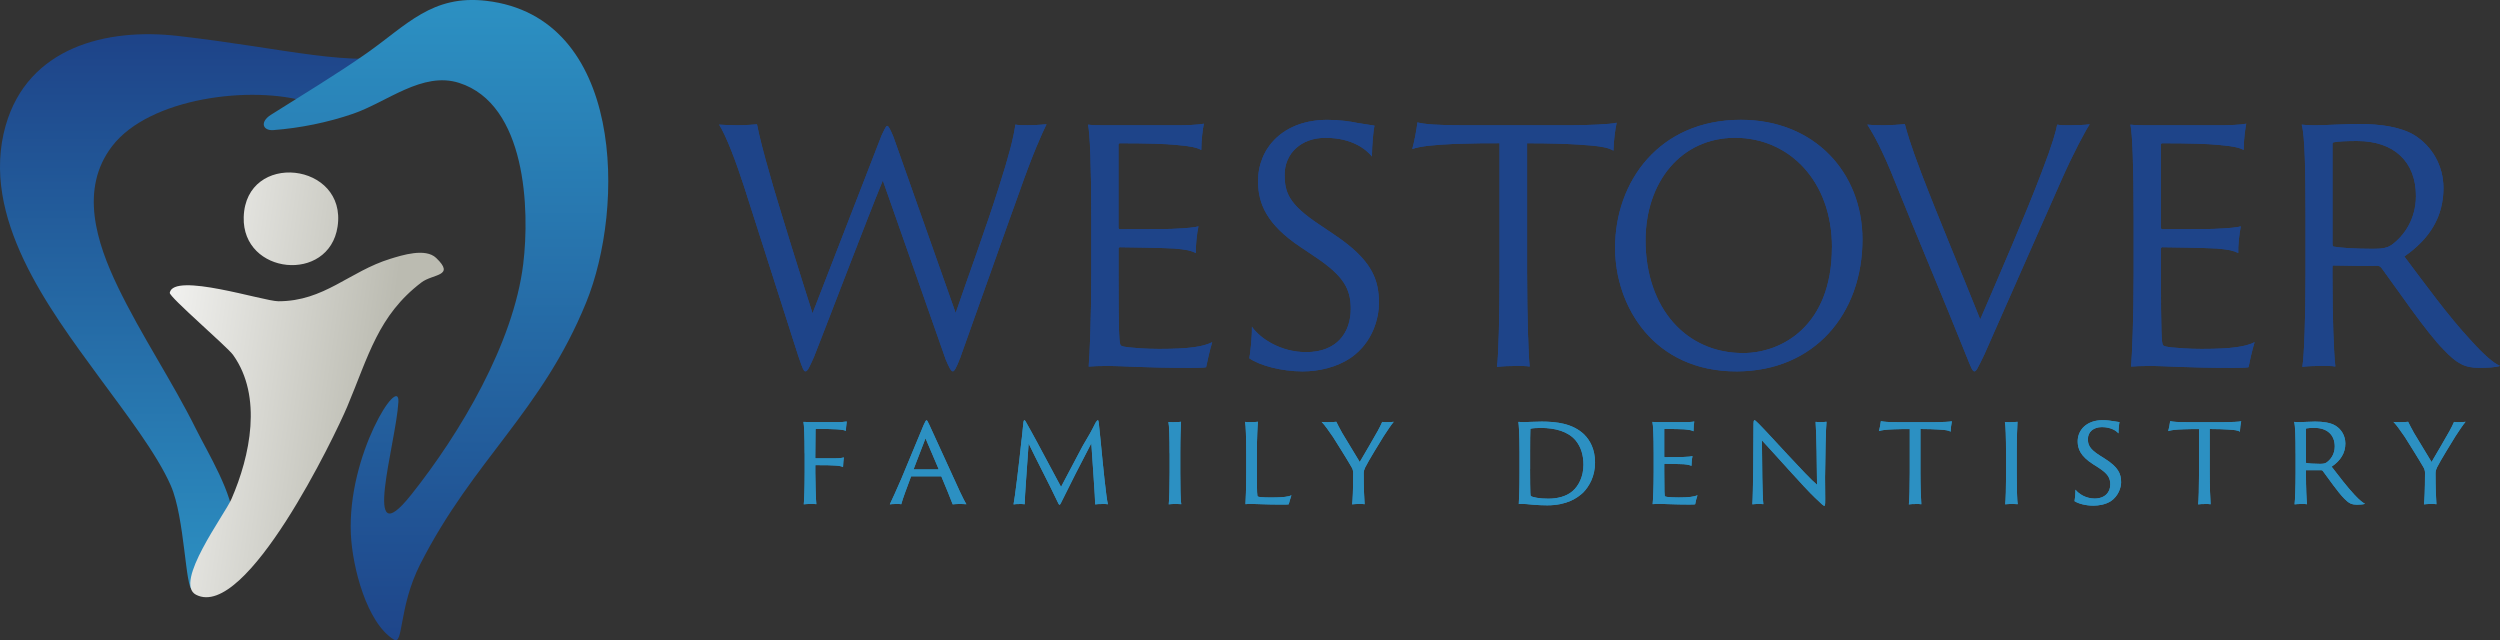 <?xml version="1.0" encoding="UTF-8"?><svg id="uuid-1b99d95d-a2b5-442e-90cf-438fccd9d7a5" xmlns="http://www.w3.org/2000/svg" xmlns:xlink="http://www.w3.org/1999/xlink" viewBox="0 0 700 179.27"><rect x="0" y="0" width="700" height="179.27" fill="#333333" stroke="none"/><defs><style>.uuid-2b8dbf68-f965-4c98-85bd-b08ebb16529d{fill:url(#uuid-2cd269d4-1b19-4ba4-8fb8-02535e21ff64);}.uuid-a21b2867-798a-4891-b2ab-fcb8dd6dadf1{fill:#1e4489;}.uuid-b74ebfde-2cd2-4598-963a-02c876ed405b{fill:#2c90c2;}.uuid-7f8b21e3-40c2-46a2-864e-9494f46f6ed6{fill:url(#uuid-f3b4ec23-7263-4218-b697-19842b5494f7);}.uuid-62afcc93-98f5-4f53-8f93-be7e444f87b8{fill:url(#uuid-6c633f68-e68c-46c6-8500-fe555e8c2b02);}</style><linearGradient id="uuid-f3b4ec23-7263-4218-b697-19842b5494f7" x1="58.03" y1="165.54" x2="58.03" y2="11.43" gradientTransform="translate(0 0)" gradientUnits="userSpaceOnUse"><stop offset="0" stop-color="#2c90c2"/><stop offset="1" stop-color="#1e4489"/></linearGradient><linearGradient id="uuid-2cd269d4-1b19-4ba4-8fb8-02535e21ff64" x1="44.48" y1="104.16" x2="106.59" y2="113.03" gradientTransform="translate(0 0)" gradientUnits="userSpaceOnUse"><stop offset="0" stop-color="#f1f1ef"/><stop offset="1" stop-color="#bbbbb1"/></linearGradient><linearGradient id="uuid-6c633f68-e68c-46c6-8500-fe555e8c2b02" x1="122.09" y1="1.61" x2="122.09" y2="181.89" xlink:href="#uuid-f3b4ec23-7263-4218-b697-19842b5494f7"/></defs><path class="uuid-b74ebfde-2cd2-4598-963a-02c876ed405b" d="M225.29,126.94c0-4.96-.14-7.91-.32-8.81.57.04,1.37.07,2.09.07h7.48c.83,0,2.01-.07,2.55-.18-.14.86-.21,2.05-.25,2.62-.43-.18-.86-.32-2.52-.43-1.01-.07-3.31-.11-5.86-.11-.11,0-.11.14-.11.25-.04,2.55-.07,5.28-.07,7.84,0,.15.04.15.11.15h5.21c1.76,0,2.37-.18,2.7-.25-.11.39-.22,1.9-.25,2.69-.39-.21-1.01-.36-2.19-.43-.97-.07-2.55-.11-5.5-.11-.04,0-.07.04-.07.15v1.9c0,2.3.15,7.87.29,8.88-.29-.04-.68-.07-1.54-.07-.61,0-1.65.07-1.98.11.11-.97.25-4.56.25-8.88v-5.39Z"/><path class="uuid-b74ebfde-2cd2-4598-963a-02c876ed405b" d="M255.23,133.38c-.07,0-.15,0-.15.07-.97,2.62-2.37,6.29-2.73,7.73-.36-.07-.65-.07-1.37-.07-.76,0-1.55.07-1.83.11.79-1.62,1.98-4.31,3.31-7.37l6.18-14.88c.43-.93.61-1.29.79-1.29.15,0,.32.25.79,1.29.36.76,3.49,7.62,6.32,13.8,1.48,3.27,3.24,7.19,4.06,8.41-.61-.04-1.22-.07-1.58-.07-.83,0-1.83.04-2.26.11-.5-1.4-2.16-5.36-3.16-7.77q-.04-.07-.14-.07h-8.23ZM262.7,131.43c.11,0,.11-.03.11-.11l-3.67-8.59-3.31,8.59c-.04.07-.04.11.07.11h6.79Z"/><path class="uuid-b74ebfde-2cd2-4598-963a-02c876ed405b" d="M286.07,122.99c.18-1.76.32-3.23.5-4.82.07-.4.14-.5.25-.5.18,0,.21.11.43.47.36.54,2.01,3.67,2.87,5.18l6.97,13.01,6.04-11.43c1.76-2.91,2.62-4.49,3.63-6.54.32-.5.47-.68.61-.68s.22.11.29.76c.14,1.48.32,3.23.5,4.85.68,7.19,1.58,16.1,2.05,17.9-.29-.07-.76-.07-1.51-.07-.86,0-1.62.04-2.05.11,0-1.91-.76-11.93-1.08-17.11-2.81,5.32-6,11.64-8.56,16.82-.29.54-.4.5-.65.07-2.95-6.22-5.89-11.68-8.34-16.82-.36,5.39-1.11,14.99-1.11,17-.36-.07-.97-.07-1.29-.07-.83,0-1.51.04-1.83.11.36-1.69,1.51-11.07,2.26-18.23Z"/><path class="uuid-b74ebfde-2cd2-4598-963a-02c876ed405b" d="M327.48,126.94c0-4.35-.11-7.98-.32-8.77.32.04,1.01.04,1.48.04,1.01,0,1.8-.07,2.05-.11-.07,1.12-.21,4.53-.21,8.84v5.39c0,3.85.07,7.94.29,8.84-.29-.04-.97-.07-1.51-.07-.72,0-1.69.07-2.01.11.14-1.08.25-4.92.25-8.88v-5.39Z"/><path class="uuid-b74ebfde-2cd2-4598-963a-02c876ed405b" d="M348.94,126.94c0-4.35-.11-7.91-.32-8.81.29.07,1.01.07,1.51.07.79,0,1.73-.04,2.09-.11-.11,1.15-.29,4.49-.29,8.77v5.21c0,6.29.07,6.8.25,6.94.11.07.36.15.76.18.61.07,1.73.11,3.09.11,3.41,0,4.82-.25,5.57-.61-.25.61-.61,2.01-.76,2.52-.18.04-.5.07-1.94.07-4.64,0-6.8-.18-8.41-.18-.83,0-1.4,0-1.76.07.07-1.08.21-4.53.21-8.84v-5.39Z"/><path class="uuid-b74ebfde-2cd2-4598-963a-02c876ed405b" d="M378.9,132.51c0-.76-.22-1.33-.43-1.65-1.12-1.98-4.21-6.9-5.21-8.48-1.15-1.62-2.19-3.23-3.2-4.24.43.07.94.07,1.73.07.72,0,2.12-.04,2.37-.11.29.61,1.08,2.12,1.65,3.13.54.86,4.35,7.23,4.92,8.13,1.26-2.09,4.21-7.23,5-8.63.4-.68,1.04-1.98,1.29-2.59.32.07.79.07,1.11.07,1.04,0,1.91-.04,2.12-.11-.65.72-2.01,2.8-2.84,4.06-.86,1.4-4.31,6.97-5.18,8.77-.25.54-.39.97-.39,1.62,0,3.85.14,7.33.25,8.63-.22-.07-.86-.07-1.48-.07-.5,0-1.69.04-2.01.11.15-1.08.29-3.88.29-8.7Z"/><path class="uuid-b74ebfde-2cd2-4598-963a-02c876ed405b" d="M425.47,126.9c0-5.61-.21-8.01-.32-8.77.32.04,1.04.07,1.58.07.83,0,2.81-.15,4.96-.15,4.24,0,8.74.57,11.9,3.63,1.58,1.58,3.02,4.06,3.02,7.84s-1.58,6.61-3.34,8.41c-1.62,1.51-4.56,3.56-10.06,3.56-1.33,0-2.55-.07-3.67-.15-1.58-.14-2.81-.32-4.28-.21.07-1.26.21-4.06.21-8.63v-5.61ZM428.42,131.36c0,3.27.04,5.68.07,6.51,0,.72.07.93.18,1.04.5.32,2.3.72,4.82.72s5-.57,6.79-2.08c1.73-1.48,3.09-4.1,3.09-7.41,0-2.55-.61-4.89-2.19-6.83-2.12-2.52-5.75-3.49-9.7-3.49-1.19,0-2.41.07-2.84.21-.11.04-.14.11-.14.21-.04.61-.07,3.42-.07,6.51v4.6Z"/><path class="uuid-b74ebfde-2cd2-4598-963a-02c876ed405b" d="M463.03,126.94c0-4.96-.15-7.94-.36-8.81.43.07,1.33.07,2.05.07h7.12c.68,0,1.98-.04,2.55-.18-.07.54-.21,1.65-.21,2.73-.43-.25-1.08-.4-2.62-.54-1.01-.04-2.87-.11-5.46-.11-.04,0-.11,0-.11.11v7.62c0,.11.04.18.11.18.47,0,4.1,0,5.03-.04,1.69-.07,2.41-.15,2.77-.25-.18.72-.29,2.08-.29,2.73-.43-.21-.97-.36-2.19-.47-1.08-.07-4.71-.11-5.32-.11-.07,0-.11.07-.11.15v2.05c0,5.93.07,6.76.21,6.9.11.07.4.15.68.18.76.07,1.76.14,3.13.14,2.91,0,4.35-.21,5.28-.61-.25.68-.54,1.87-.65,2.52-.11.04-.47.07-1.65.07-4.35,0-6.76-.18-8.09-.18-.97,0-1.76.04-2.16.07.11-1.08.29-4.53.29-8.84v-5.39Z"/><path class="uuid-b74ebfde-2cd2-4598-963a-02c876ed405b" d="M492.31,141.1c-.32,0-1.47.07-1.65.11.22-2.59.32-16.32.32-21.75,0-1.65.07-1.8.29-1.8.15,0,.4.25,1.04.86,3.09,3.05,13.59,14.88,16.46,17.22-.04-4.6-.14-14.27-.4-17.61.25.04.86.07,1.29.07.68,0,1.55-.07,1.76-.11-.18,1.83-.36,9.67-.4,15.49,0,1.98.04,4.96.04,6.25,0,1.62-.07,1.8-.25,1.8-.21,0-.65-.36-2.66-2.3-2.73-2.55-11.79-12.83-14.81-16.03.04,6.51.11,15.46.4,17.87-.47-.07-.97-.07-1.44-.07Z"/><path class="uuid-b74ebfde-2cd2-4598-963a-02c876ed405b" d="M526.66,117.92c.76.18,2.01.29,4.74.29h10.35c1.87,0,4.21-.11,4.78-.25-.18.76-.32,2.05-.36,2.91-.5-.36-1.4-.5-3.45-.61-1.33-.07-2.7-.14-5-.14v12.08c0,3.85.15,7.84.25,8.99-.32-.07-.9-.07-1.4-.07-.83,0-1.69.04-2.09.11.15-1.08.25-4.92.25-8.88v-12.22c-1.47,0-2.26,0-4.35.07-2.23.07-3.38.21-4.28.5.18-.54.47-2.05.54-2.77Z"/><path class="uuid-b74ebfde-2cd2-4598-963a-02c876ed405b" d="M561.69,126.94c0-4.35-.11-7.98-.32-8.77.32.04,1.01.04,1.48.04,1.01,0,1.8-.07,2.05-.11-.07,1.12-.21,4.53-.21,8.84v5.39c0,3.85.07,7.94.29,8.84-.29-.04-.97-.07-1.51-.07-.72,0-1.69.07-2.01.11.14-1.08.25-4.92.25-8.88v-5.39Z"/><path class="uuid-b74ebfde-2cd2-4598-963a-02c876ed405b" d="M581.13,137.11c.93,1.19,2.91,2.48,5.36,2.48,2.91,0,4.39-1.76,4.39-3.92,0-1.83-.65-3.02-3.34-4.75l-1.58-1.01c-3.34-2.16-4.21-4.17-4.21-6.33,0-3.23,2.55-5.93,6.97-5.93,1.22,0,2.37.15,3.09.29.86.15,1.4.22,1.65.25-.11.32-.29,2.01-.29,3.16-.58-.72-2.12-1.76-4.64-1.76-2.34,0-3.92,1.33-3.92,3.34,0,1.58.39,2.7,3.2,4.53l1.54.97c3.81,2.41,4.56,4.24,4.56,6.61,0,1.37-.68,3.78-2.87,5.28-1.44.93-3.34,1.26-4.92,1.26-2.05,0-4.17-.54-5.25-1.26.11-.47.29-2.3.25-3.23Z"/><path class="uuid-b74ebfde-2cd2-4598-963a-02c876ed405b" d="M607.66,117.92c.76.18,2.01.29,4.74.29h10.35c1.87,0,4.21-.11,4.78-.25-.18.76-.32,2.05-.36,2.91-.5-.36-1.4-.5-3.45-.61-1.33-.07-2.7-.14-5-.14v12.08c0,3.85.15,7.84.25,8.99-.32-.07-.9-.07-1.4-.07-.83,0-1.69.04-2.09.11.15-1.08.25-4.92.25-8.88v-12.22c-1.47,0-2.26,0-4.35.07-2.23.07-3.38.21-4.28.5.18-.54.47-2.05.54-2.77Z"/><path class="uuid-b74ebfde-2cd2-4598-963a-02c876ed405b" d="M642.76,126.94c0-4.35-.07-7.76-.4-8.81.61.07,1.04.07,1.58.07.61,0,3.13-.15,4.28-.15,2.26,0,4.31.29,5.68,1.12,1.62.97,2.8,2.77,2.8,5.03,0,2.62-1.33,4.78-3.85,6.47,2.01,2.59,4.28,5.61,6.44,7.91,1.33,1.44,2.37,2.23,2.91,2.48-.4.18-1.4.25-2.16.25-1.58,0-2.34-.36-3.59-1.65-1.76-1.69-4.67-5.96-6.07-7.8-.15-.14-.22-.21-.43-.21h-4.13c-.11,0-.15,0-.15.11v.97c0,3.81.15,7.08.29,8.45-.29-.07-.9-.07-1.47-.07-.61,0-1.65.04-2.01.11.14-1.12.29-4.92.29-8.88v-5.39ZM645.67,129.42c0,.18.04.21.11.21.61.14,2.16.25,3.81.25.93,0,1.44-.11,1.8-.36,1.26-.86,2.34-2.41,2.34-4.53,0-3.23-2.16-5.18-5.64-5.18-.97,0-1.87.04-2.3.14-.11.04-.11.07-.11.22v9.24Z"/><path class="uuid-b74ebfde-2cd2-4598-963a-02c876ed405b" d="M679.01,132.51c0-.76-.22-1.33-.43-1.65-1.12-1.98-4.21-6.9-5.21-8.48-1.15-1.62-2.19-3.23-3.2-4.24.43.07.94.07,1.73.07.72,0,2.12-.04,2.37-.11.29.61,1.08,2.12,1.65,3.13.54.86,4.35,7.23,4.92,8.13,1.26-2.09,4.21-7.23,5-8.63.4-.68,1.04-1.98,1.29-2.59.32.07.79.07,1.11.07,1.04,0,1.91-.04,2.12-.11-.65.72-2.01,2.8-2.84,4.06-.86,1.4-4.31,6.97-5.18,8.77-.25.54-.39.97-.39,1.62,0,3.85.14,7.33.25,8.63-.22-.07-.86-.07-1.48-.07-.5,0-1.69.04-2.01.11.15-1.08.29-3.88.29-8.7Z"/><path class="uuid-a21b2867-798a-4891-b2ab-fcb8dd6dadf1" d="M206.21,35.08c2.43,0,4.85-.18,5.75-.27.54,2.96,1.98,8.54,3.78,14.73,1.26,4.76,9.88,32.43,11.77,38.18l19.32-49.77c.99-2.07,1.26-2.7,1.62-2.7s.99,1.35,1.71,3.06l17.43,49.32c2.96-8.71,8.62-24.17,12.04-35.04,2.87-8.98,4.22-14.2,4.67-17.7.9.18,2.34.18,3.33.18,2.42,0,4.22-.18,5.39-.27-1.26,2.61-3.77,8-7.73,19.32-1.89,5.12-10.06,28.3-16.44,46.09-1.08,2.78-1.62,3.77-2.07,3.77-.54,0-1.17-1.44-1.98-3.32l-17.61-50.13c-4.67,11.41-15.09,38.81-19.23,49.32-1.26,2.78-1.8,4.13-2.43,4.13-.54,0-.9-1.08-2.07-4.49l-15.18-47.44c-2.16-6.65-4.85-13.83-6.92-17.16.99.09,2.87.18,4.85.18Z"/><path class="uuid-a21b2867-798a-4891-b2ab-fcb8dd6dadf1" d="M305.55,60.86c0-14.56-.36-23.45-.9-25.96,1.08.18,3.5.18,5.3.18h19.94c1.89,0,5.57-.09,7.19-.45-.27,1.35-.72,4.4-.72,7.37-1.08-.63-2.87-1.08-7.19-1.44-2.69-.27-7.91-.45-15.63-.45-.09,0-.36.09-.36.36v23.27c0,.27.18.45.36.45,1.17,0,11.77,0,14.29-.09,4.67-.18,6.83-.45,7.73-.72-.45,2.07-.81,5.66-.72,7.46-1.26-.63-2.69-.99-6.11-1.26-3.05-.18-13.57-.36-15.18-.36-.18,0-.36.18-.36.36v6.47c0,17.7.18,20.21.63,20.66.27.27,1.26.45,2.07.54,2.07.18,4.76.45,8.62.45,8.54,0,12.4-.63,14.91-1.89-.63,1.98-1.35,5.21-1.71,7.01-.36.09-1.17.18-4.58.18-12.49,0-19.23-.54-22.64-.54-2.6,0-4.67.09-5.66.18.27-3.14.72-13.3.72-25.96v-15.81Z"/><path class="uuid-a21b2867-798a-4891-b2ab-fcb8dd6dadf1" d="M350.54,91.5c2.43,3.42,8.18,7.1,15.18,7.1,8.54,0,12.49-5.39,12.49-12.13,0-5.57-1.98-9.16-9.7-14.37l-4.4-2.96c-9.43-6.29-11.86-12.13-11.86-18.42,0-9.34,7.1-17.16,19.41-17.16,3.51,0,6.47.45,8.62.9,2.25.36,3.95.63,4.58.72-.27.9-.72,5.57-.72,8.62-1.71-2.07-5.66-5.21-13.03-5.21-6.74,0-11.41,4.31-11.41,10.33,0,4.94,1.17,8.27,9.52,13.83l4.13,2.79c10.69,7.1,12.76,12.58,12.76,19.32,0,3.86-1.53,10.87-7.82,15.27-3.95,2.7-8.98,3.86-13.57,3.86-5.75,0-12.04-1.62-14.91-3.68.27-1.26.81-6.29.72-8.81Z"/><path class="uuid-a21b2867-798a-4891-b2ab-fcb8dd6dadf1" d="M396.87,34.27c2.16.54,5.48.81,13.21.81h29.2c5.21,0,11.77-.27,13.38-.72-.45,1.98-.81,5.12-.9,7.82-1.44-.9-3.95-1.35-9.88-1.71-3.23-.18-7.46-.36-14.29-.36v36.57c0,11.41.36,22.73.72,25.96-.9-.18-2.34-.18-3.68-.18-2.07,0-3.95.09-5.48.27.45-3.06.72-14.37.72-26.06v-36.57c-4.13,0-6.47,0-12.4.18-5.93.27-9.7.63-12.04,1.44.45-1.44,1.26-5.57,1.44-7.46Z"/><path class="uuid-a21b2867-798a-4891-b2ab-fcb8dd6dadf1" d="M452.22,69.4c0-18.6,12.4-35.85,35.22-35.85,20.57,0,34.05,14.73,34.05,33.51,0,20.75-13.38,36.84-35.13,36.93-23.45.09-34.14-18.42-34.14-34.59ZM512.95,69.22c0-18.69-12.13-30.64-27.13-30.64s-25.07,12.22-25.07,28.84c.09,18.87,11.32,31.44,27.31,31.44,10.78,0,24.88-7.55,24.88-29.65Z"/><path class="uuid-a21b2867-798a-4891-b2ab-fcb8dd6dadf1" d="M527.15,35.08c1.8,0,5.39-.18,6.2-.36.45,1.8,1.62,5.93,4.58,13.66,4.94,12.94,10.69,26.42,16.53,41.06,5.12-11.86,12.58-29.02,17.25-41.33,3.05-7.91,3.95-11.41,4.31-13.21.9.18,2.43.18,3.15.18,2.6,0,4.58-.09,5.93-.27-1.35,2.07-4.76,8.45-7.99,15.81-6.38,14.55-15.81,35.67-21.47,48.6-1.98,4.13-2.34,4.76-2.79,4.76-.54,0-.9-.9-2.34-4.49-6.56-16.44-13.38-32.34-19.94-48.7-3.42-8.62-6.02-13.3-7.73-15.9,1.44.18,3.95.18,4.31.18Z"/><path class="uuid-a21b2867-798a-4891-b2ab-fcb8dd6dadf1" d="M597.42,60.86c0-14.56-.36-23.45-.9-25.96,1.08.18,3.5.18,5.3.18h19.94c1.89,0,5.57-.09,7.19-.45-.27,1.35-.72,4.4-.72,7.37-1.08-.63-2.87-1.08-7.19-1.44-2.69-.27-7.91-.45-15.63-.45-.09,0-.36.09-.36.36v23.27c0,.27.18.45.36.45,1.17,0,11.77,0,14.29-.09,4.67-.18,6.83-.45,7.73-.72-.45,2.07-.81,5.66-.72,7.46-1.26-.63-2.69-.99-6.11-1.26-3.05-.18-13.57-.36-15.18-.36-.18,0-.36.18-.36.36v6.47c0,17.7.18,20.21.63,20.66.27.27,1.26.45,2.07.54,2.07.18,4.76.45,8.62.45,8.54,0,12.4-.63,14.91-1.89-.63,1.98-1.35,5.21-1.71,7.01-.36.09-1.17.18-4.58.18-12.49,0-19.23-.54-22.64-.54-2.6,0-4.67.09-5.66.18.27-3.14.72-13.3.72-25.96v-15.81Z"/><path class="uuid-a21b2867-798a-4891-b2ab-fcb8dd6dadf1" d="M645.55,60.86c0-12.85-.18-23-1.08-25.96,1.62.18,2.79.18,4.13.18,1.8,0,8.72-.36,11.86-.36,6.11,0,11.86.81,15.72,3.23,4.67,2.96,7.99,8.27,7.99,14.73,0,7.82-3.68,14.1-10.96,19.13,5.75,7.64,12.31,16.71,18.51,23.36,3.78,4.22,6.56,6.56,8.27,7.28-1.17.45-3.68.54-5.84.54-4.04,0-6.2-1.17-9.88-5.03-4.94-4.94-13.3-17.34-17.43-22.91-.36-.45-.72-.63-1.17-.63-1.89.09-8.35,0-12.31-.09-.27,0-.27.18-.27.54v2.79c0,11.32.36,21.02.81,24.97-.81-.18-2.43-.18-3.95-.18-1.62,0-4.31.09-5.3.27.54-3.06.9-14.37.9-26.06v-15.81ZM653.1,68.23c0,.54.09.72.27.81,1.8.36,6.29.63,11.05.63,2.6,0,4.04-.27,5.21-1.08,3.59-2.61,6.83-7.28,6.83-13.75,0-9.52-6.11-15.36-16.44-15.36-2.79,0-5.3.09-6.56.36-.36.09-.36.27-.36.63v27.76Z"/><path class="uuid-b74ebfde-2cd2-4598-963a-02c876ed405b" d="M225.29,126.94c0-4.96-.14-7.91-.32-8.81.57.04,1.37.07,2.09.07h7.48c.83,0,2.01-.07,2.55-.18-.14.86-.21,2.05-.25,2.62-.43-.18-.86-.32-2.52-.43-1.01-.07-3.31-.11-5.86-.11-.11,0-.11.14-.11.25-.04,2.55-.07,5.28-.07,7.84,0,.15.04.15.11.15h5.21c1.76,0,2.37-.18,2.7-.25-.11.39-.22,1.9-.25,2.69-.39-.21-1.01-.36-2.19-.43-.97-.07-2.55-.11-5.5-.11-.04,0-.07.04-.07.15v1.9c0,2.3.15,7.87.29,8.88-.29-.04-.68-.07-1.54-.07-.61,0-1.65.07-1.98.11.11-.97.25-4.56.25-8.88v-5.39Z"/><path class="uuid-b74ebfde-2cd2-4598-963a-02c876ed405b" d="M255.23,133.38c-.07,0-.15,0-.15.07-.97,2.62-2.37,6.29-2.73,7.73-.36-.07-.65-.07-1.37-.07-.76,0-1.55.07-1.83.11.79-1.62,1.98-4.31,3.31-7.37l6.18-14.88c.43-.93.61-1.29.79-1.29.15,0,.32.25.79,1.29.36.76,3.49,7.62,6.32,13.8,1.48,3.27,3.24,7.19,4.06,8.41-.61-.04-1.22-.07-1.58-.07-.83,0-1.83.04-2.26.11-.5-1.4-2.16-5.36-3.16-7.77q-.04-.07-.14-.07h-8.23ZM262.7,131.43c.11,0,.11-.03.11-.11l-3.67-8.59-3.31,8.59c-.04.07-.04.11.07.11h6.79Z"/><path class="uuid-b74ebfde-2cd2-4598-963a-02c876ed405b" d="M286.07,122.99c.18-1.76.32-3.23.5-4.82.07-.4.14-.5.25-.5.18,0,.21.11.43.47.36.54,2.01,3.67,2.87,5.18l6.97,13.01,6.04-11.43c1.76-2.91,2.62-4.49,3.63-6.54.32-.5.47-.68.61-.68s.22.11.29.76c.14,1.48.32,3.23.5,4.85.68,7.19,1.58,16.1,2.05,17.9-.29-.07-.76-.07-1.51-.07-.86,0-1.62.04-2.05.11,0-1.91-.76-11.93-1.08-17.11-2.81,5.32-6,11.64-8.56,16.82-.29.54-.4.5-.65.07-2.95-6.22-5.89-11.68-8.34-16.82-.36,5.39-1.11,14.99-1.11,17-.36-.07-.97-.07-1.29-.07-.83,0-1.51.04-1.83.11.36-1.69,1.51-11.07,2.26-18.23Z"/><path class="uuid-b74ebfde-2cd2-4598-963a-02c876ed405b" d="M327.48,126.94c0-4.35-.11-7.98-.32-8.77.32.04,1.01.04,1.48.04,1.01,0,1.8-.07,2.05-.11-.07,1.12-.21,4.53-.21,8.84v5.39c0,3.85.07,7.94.29,8.84-.29-.04-.97-.07-1.51-.07-.72,0-1.69.07-2.01.11.14-1.08.25-4.92.25-8.88v-5.39Z"/><path class="uuid-b74ebfde-2cd2-4598-963a-02c876ed405b" d="M348.94,126.94c0-4.35-.11-7.91-.32-8.81.29.07,1.01.07,1.51.07.79,0,1.73-.04,2.09-.11-.11,1.15-.29,4.49-.29,8.77v5.21c0,6.29.07,6.8.25,6.94.11.07.36.15.76.18.61.07,1.73.11,3.09.11,3.41,0,4.82-.25,5.57-.61-.25.61-.61,2.01-.76,2.52-.18.04-.5.07-1.94.07-4.64,0-6.8-.18-8.41-.18-.83,0-1.4,0-1.76.07.07-1.08.21-4.53.21-8.84v-5.39Z"/><path class="uuid-b74ebfde-2cd2-4598-963a-02c876ed405b" d="M378.9,132.51c0-.76-.22-1.33-.43-1.65-1.12-1.98-4.21-6.9-5.21-8.48-1.15-1.62-2.19-3.23-3.2-4.24.43.07.94.07,1.73.07.72,0,2.12-.04,2.37-.11.29.61,1.08,2.12,1.65,3.13.54.86,4.35,7.23,4.92,8.13,1.26-2.09,4.21-7.23,5-8.63.4-.68,1.04-1.98,1.29-2.59.32.07.79.07,1.11.07,1.04,0,1.91-.04,2.12-.11-.65.72-2.01,2.8-2.84,4.06-.86,1.4-4.31,6.97-5.18,8.77-.25.54-.39.97-.39,1.62,0,3.85.14,7.33.25,8.63-.22-.07-.86-.07-1.48-.07-.5,0-1.69.04-2.01.11.15-1.08.29-3.88.29-8.7Z"/><path class="uuid-b74ebfde-2cd2-4598-963a-02c876ed405b" d="M425.47,126.9c0-5.61-.21-8.01-.32-8.77.32.04,1.04.07,1.58.07.83,0,2.81-.15,4.96-.15,4.24,0,8.74.57,11.9,3.63,1.58,1.58,3.02,4.06,3.02,7.84s-1.58,6.61-3.34,8.41c-1.62,1.51-4.56,3.56-10.06,3.56-1.33,0-2.55-.07-3.67-.15-1.58-.14-2.81-.32-4.28-.21.07-1.26.21-4.06.21-8.63v-5.61ZM428.42,131.36c0,3.27.04,5.68.07,6.51,0,.72.07.93.18,1.04.5.32,2.3.72,4.82.72s5-.57,6.79-2.08c1.73-1.48,3.09-4.1,3.09-7.41,0-2.55-.61-4.89-2.19-6.83-2.12-2.52-5.75-3.49-9.7-3.49-1.19,0-2.41.07-2.84.21-.11.04-.14.11-.14.21-.04.61-.07,3.42-.07,6.51v4.6Z"/><path class="uuid-b74ebfde-2cd2-4598-963a-02c876ed405b" d="M463.03,126.94c0-4.96-.15-7.94-.36-8.81.43.07,1.33.07,2.05.07h7.12c.68,0,1.98-.04,2.55-.18-.07.54-.21,1.65-.21,2.73-.43-.25-1.08-.4-2.62-.54-1.01-.04-2.87-.11-5.46-.11-.04,0-.11,0-.11.11v7.62c0,.11.04.18.11.18.47,0,4.1,0,5.03-.04,1.69-.07,2.41-.15,2.77-.25-.18.72-.29,2.08-.29,2.73-.43-.21-.97-.36-2.19-.47-1.08-.07-4.71-.11-5.32-.11-.07,0-.11.07-.11.15v2.05c0,5.93.07,6.76.21,6.9.11.07.4.15.68.18.76.07,1.76.14,3.13.14,2.91,0,4.35-.21,5.28-.61-.25.68-.54,1.87-.65,2.52-.11.04-.47.07-1.65.07-4.35,0-6.76-.18-8.09-.18-.97,0-1.76.04-2.16.07.11-1.08.29-4.53.29-8.84v-5.39Z"/><path class="uuid-b74ebfde-2cd2-4598-963a-02c876ed405b" d="M492.31,141.1c-.32,0-1.47.07-1.65.11.22-2.59.32-16.32.32-21.75,0-1.65.07-1.8.29-1.8.15,0,.4.25,1.04.86,3.09,3.05,13.59,14.88,16.46,17.22-.04-4.6-.14-14.27-.4-17.61.25.04.86.07,1.29.07.68,0,1.55-.07,1.76-.11-.18,1.83-.36,9.67-.4,15.49,0,1.98.04,4.96.04,6.25,0,1.62-.07,1.8-.25,1.8-.21,0-.65-.36-2.66-2.3-2.73-2.55-11.79-12.83-14.81-16.03.04,6.51.11,15.46.4,17.87-.47-.07-.97-.07-1.44-.07Z"/><path class="uuid-b74ebfde-2cd2-4598-963a-02c876ed405b" d="M526.66,117.92c.76.18,2.01.29,4.74.29h10.35c1.87,0,4.21-.11,4.78-.25-.18.76-.32,2.05-.36,2.91-.5-.36-1.4-.5-3.45-.61-1.33-.07-2.7-.14-5-.14v12.08c0,3.85.15,7.84.25,8.99-.32-.07-.9-.07-1.4-.07-.83,0-1.69.04-2.09.11.15-1.08.25-4.92.25-8.88v-12.22c-1.47,0-2.26,0-4.35.07-2.23.07-3.38.21-4.28.5.18-.54.47-2.05.54-2.77Z"/><path class="uuid-b74ebfde-2cd2-4598-963a-02c876ed405b" d="M561.69,126.94c0-4.35-.11-7.98-.32-8.77.32.04,1.01.04,1.48.04,1.01,0,1.8-.07,2.05-.11-.07,1.12-.21,4.53-.21,8.84v5.39c0,3.85.07,7.94.29,8.84-.29-.04-.97-.07-1.51-.07-.72,0-1.69.07-2.01.11.14-1.08.25-4.92.25-8.88v-5.39Z"/><path class="uuid-b74ebfde-2cd2-4598-963a-02c876ed405b" d="M581.13,137.11c.93,1.19,2.91,2.48,5.36,2.48,2.91,0,4.39-1.76,4.39-3.92,0-1.83-.65-3.02-3.34-4.75l-1.58-1.01c-3.34-2.16-4.21-4.17-4.21-6.33,0-3.23,2.55-5.93,6.97-5.93,1.22,0,2.37.15,3.09.29.86.15,1.4.22,1.65.25-.11.32-.29,2.01-.29,3.16-.58-.72-2.12-1.76-4.64-1.76-2.34,0-3.92,1.33-3.92,3.34,0,1.58.39,2.7,3.2,4.53l1.54.97c3.81,2.41,4.56,4.24,4.56,6.61,0,1.37-.68,3.78-2.87,5.28-1.44.93-3.34,1.26-4.92,1.26-2.05,0-4.17-.54-5.25-1.26.11-.47.29-2.3.25-3.23Z"/><path class="uuid-b74ebfde-2cd2-4598-963a-02c876ed405b" d="M607.66,117.92c.76.18,2.01.29,4.74.29h10.35c1.87,0,4.21-.11,4.78-.25-.18.76-.32,2.05-.36,2.91-.5-.36-1.4-.5-3.45-.61-1.33-.07-2.7-.14-5-.14v12.08c0,3.85.15,7.84.25,8.99-.32-.07-.9-.07-1.4-.07-.83,0-1.69.04-2.09.11.15-1.08.25-4.92.25-8.88v-12.22c-1.47,0-2.26,0-4.35.07-2.23.07-3.38.21-4.28.5.18-.54.47-2.05.54-2.77Z"/><path class="uuid-b74ebfde-2cd2-4598-963a-02c876ed405b" d="M642.76,126.94c0-4.35-.07-7.76-.4-8.81.61.07,1.04.07,1.58.07.61,0,3.13-.15,4.28-.15,2.26,0,4.31.29,5.68,1.12,1.62.97,2.8,2.77,2.8,5.03,0,2.62-1.33,4.78-3.85,6.47,2.01,2.59,4.28,5.61,6.44,7.91,1.33,1.44,2.37,2.23,2.91,2.48-.4.18-1.4.25-2.16.25-1.58,0-2.34-.36-3.59-1.65-1.76-1.69-4.67-5.96-6.07-7.8-.15-.14-.22-.21-.43-.21h-4.13c-.11,0-.15,0-.15.11v.97c0,3.81.15,7.08.29,8.45-.29-.07-.9-.07-1.47-.07-.61,0-1.65.04-2.01.11.14-1.12.29-4.92.29-8.88v-5.39ZM645.67,129.42c0,.18.04.21.11.21.61.14,2.16.25,3.81.25.93,0,1.44-.11,1.8-.36,1.26-.86,2.34-2.41,2.34-4.53,0-3.23-2.16-5.18-5.64-5.18-.97,0-1.87.04-2.3.14-.11.04-.11.07-.11.22v9.24Z"/><path class="uuid-b74ebfde-2cd2-4598-963a-02c876ed405b" d="M679.01,132.51c0-.76-.22-1.33-.43-1.65-1.12-1.98-4.21-6.9-5.21-8.48-1.15-1.62-2.19-3.23-3.2-4.24.43.07.94.07,1.73.07.72,0,2.12-.04,2.37-.11.29.61,1.08,2.12,1.65,3.13.54.86,4.35,7.23,4.92,8.13,1.26-2.09,4.21-7.23,5-8.63.4-.68,1.04-1.98,1.29-2.59.32.07.79.07,1.11.07,1.04,0,1.91-.04,2.12-.11-.65.72-2.01,2.8-2.84,4.06-.86,1.4-4.31,6.97-5.18,8.77-.25.54-.39.97-.39,1.62,0,3.85.14,7.33.25,8.63-.22-.07-.86-.07-1.48-.07-.5,0-1.69.04-2.01.11.15-1.08.29-3.88.29-8.7Z"/><path class="uuid-a21b2867-798a-4891-b2ab-fcb8dd6dadf1" d="M206.21,35.08c2.43,0,4.85-.18,5.75-.27.54,2.96,1.98,8.54,3.78,14.73,1.26,4.76,9.88,32.43,11.77,38.18l19.32-49.77c.99-2.07,1.26-2.7,1.62-2.7s.99,1.35,1.71,3.06l17.43,49.32c2.96-8.71,8.62-24.17,12.04-35.04,2.87-8.98,4.22-14.2,4.67-17.7.9.18,2.34.18,3.33.18,2.42,0,4.22-.18,5.39-.27-1.26,2.61-3.77,8-7.73,19.32-1.89,5.12-10.06,28.3-16.44,46.09-1.08,2.78-1.62,3.77-2.07,3.77-.54,0-1.17-1.44-1.98-3.32l-17.61-50.13c-4.67,11.41-15.09,38.81-19.23,49.32-1.26,2.78-1.8,4.13-2.43,4.13-.54,0-.9-1.08-2.07-4.49l-15.18-47.44c-2.16-6.65-4.85-13.83-6.92-17.16.99.09,2.87.18,4.85.18Z"/><path class="uuid-a21b2867-798a-4891-b2ab-fcb8dd6dadf1" d="M305.55,60.86c0-14.56-.36-23.45-.9-25.96,1.08.18,3.5.18,5.3.18h19.94c1.89,0,5.57-.09,7.19-.45-.27,1.35-.72,4.4-.72,7.37-1.08-.63-2.87-1.08-7.19-1.44-2.69-.27-7.91-.45-15.63-.45-.09,0-.36.09-.36.36v23.27c0,.27.18.45.36.45,1.17,0,11.77,0,14.29-.09,4.67-.18,6.83-.45,7.73-.72-.45,2.07-.81,5.66-.72,7.46-1.26-.63-2.69-.99-6.11-1.26-3.05-.18-13.57-.36-15.18-.36-.18,0-.36.18-.36.36v6.47c0,17.7.18,20.21.63,20.66.27.27,1.26.45,2.07.54,2.07.18,4.76.45,8.62.45,8.54,0,12.4-.63,14.91-1.89-.63,1.98-1.35,5.21-1.71,7.01-.36.09-1.17.18-4.58.18-12.49,0-19.23-.54-22.64-.54-2.6,0-4.67.09-5.66.18.27-3.14.72-13.3.72-25.96v-15.81Z"/><path class="uuid-a21b2867-798a-4891-b2ab-fcb8dd6dadf1" d="M350.54,91.5c2.43,3.42,8.18,7.1,15.18,7.1,8.54,0,12.49-5.39,12.49-12.13,0-5.57-1.98-9.16-9.7-14.37l-4.4-2.96c-9.43-6.29-11.86-12.13-11.86-18.42,0-9.34,7.1-17.16,19.41-17.16,3.51,0,6.47.45,8.62.9,2.25.36,3.95.63,4.58.72-.27.9-.72,5.57-.72,8.62-1.71-2.07-5.66-5.21-13.03-5.21-6.74,0-11.41,4.31-11.41,10.33,0,4.94,1.17,8.27,9.52,13.83l4.13,2.79c10.69,7.1,12.76,12.58,12.76,19.32,0,3.86-1.53,10.87-7.82,15.27-3.95,2.7-8.98,3.86-13.57,3.86-5.75,0-12.04-1.62-14.91-3.68.27-1.26.81-6.29.72-8.81Z"/><path class="uuid-a21b2867-798a-4891-b2ab-fcb8dd6dadf1" d="M396.87,34.27c2.16.54,5.48.81,13.21.81h29.2c5.21,0,11.77-.27,13.38-.72-.45,1.98-.81,5.12-.9,7.82-1.44-.9-3.95-1.35-9.88-1.71-3.23-.18-7.46-.36-14.29-.36v36.57c0,11.41.36,22.73.72,25.96-.9-.18-2.34-.18-3.68-.18-2.07,0-3.95.09-5.48.27.45-3.06.72-14.37.72-26.06v-36.57c-4.13,0-6.47,0-12.4.18-5.93.27-9.7.63-12.04,1.44.45-1.44,1.26-5.57,1.44-7.46Z"/><path class="uuid-a21b2867-798a-4891-b2ab-fcb8dd6dadf1" d="M452.22,69.4c0-18.6,12.4-35.85,35.22-35.85,20.57,0,34.05,14.73,34.05,33.51,0,20.75-13.38,36.84-35.13,36.93-23.45.09-34.14-18.42-34.14-34.59ZM512.95,69.22c0-18.69-12.13-30.64-27.13-30.64s-25.07,12.22-25.07,28.84c.09,18.87,11.32,31.44,27.31,31.44,10.78,0,24.88-7.55,24.88-29.65Z"/><path class="uuid-a21b2867-798a-4891-b2ab-fcb8dd6dadf1" d="M527.15,35.08c1.8,0,5.39-.18,6.2-.36.45,1.8,1.62,5.93,4.58,13.66,4.94,12.94,10.69,26.42,16.53,41.06,5.12-11.86,12.58-29.02,17.25-41.33,3.05-7.91,3.95-11.41,4.31-13.21.9.18,2.43.18,3.15.18,2.6,0,4.58-.09,5.93-.27-1.35,2.07-4.76,8.45-7.99,15.81-6.38,14.55-15.81,35.67-21.47,48.6-1.98,4.13-2.34,4.76-2.79,4.76-.54,0-.9-.9-2.34-4.49-6.56-16.44-13.38-32.34-19.94-48.7-3.42-8.62-6.02-13.3-7.73-15.9,1.44.18,3.95.18,4.31.18Z"/><path class="uuid-a21b2867-798a-4891-b2ab-fcb8dd6dadf1" d="M597.42,60.86c0-14.56-.36-23.45-.9-25.96,1.08.18,3.5.18,5.3.18h19.94c1.89,0,5.57-.09,7.19-.45-.27,1.35-.72,4.4-.72,7.37-1.08-.63-2.87-1.08-7.19-1.44-2.69-.27-7.91-.45-15.63-.45-.09,0-.36.09-.36.36v23.27c0,.27.18.45.36.45,1.17,0,11.77,0,14.29-.09,4.67-.18,6.83-.45,7.73-.72-.45,2.07-.81,5.66-.72,7.46-1.26-.63-2.69-.99-6.11-1.26-3.05-.18-13.57-.36-15.18-.36-.18,0-.36.18-.36.36v6.47c0,17.7.18,20.21.63,20.66.27.27,1.26.45,2.07.54,2.07.18,4.76.45,8.62.45,8.54,0,12.4-.63,14.91-1.89-.63,1.98-1.35,5.21-1.71,7.01-.36.09-1.17.18-4.58.18-12.49,0-19.23-.54-22.64-.54-2.6,0-4.67.09-5.66.18.27-3.14.72-13.3.72-25.96v-15.81Z"/><path class="uuid-a21b2867-798a-4891-b2ab-fcb8dd6dadf1" d="M645.55,60.86c0-12.85-.18-23-1.08-25.96,1.62.18,2.79.18,4.13.18,1.8,0,8.72-.36,11.86-.36,6.11,0,11.86.81,15.72,3.23,4.67,2.96,7.99,8.27,7.99,14.73,0,7.82-3.68,14.1-10.96,19.13,5.75,7.64,12.31,16.71,18.51,23.36,3.78,4.22,6.56,6.56,8.27,7.28-1.17.45-3.68.54-5.84.54-4.04,0-6.2-1.17-9.88-5.03-4.94-4.94-13.3-17.34-17.43-22.91-.36-.45-.72-.63-1.17-.63-1.89.09-8.35,0-12.31-.09-.27,0-.27.18-.27.54v2.79c0,11.32.36,21.02.81,24.97-.81-.18-2.43-.18-3.95-.18-1.62,0-4.31.09-5.3.27.54-3.06.9-14.37.9-26.06v-15.81ZM653.1,68.23c0,.54.09.72.27.81,1.8.36,6.29.63,11.05.63,2.6,0,4.04-.27,5.21-1.08,3.59-2.61,6.83-7.28,6.83-13.75,0-9.52-6.11-15.36-16.44-15.36-2.79,0-5.3.09-6.56.36-.36.09-.36.27-.36.63v27.76Z"/><path class="uuid-7f8b21e3-40c2-46a2-864e-9494f46f6ed6" d="M86.2,28.58c-15.55-4.78-44.33-1.31-54.8,12.34-9.2,12-4.4,26.92,1.56,39.32,6.58,13.68,15.21,26.38,21.98,40.01,3.09,6.22,10.48,18.29,10.34,25.59-.05,2.57-10.09,19.25-11.41,19.23-1.97-.03-2.11-20.07-6.02-29.05-3.91-8.98-12.83-20.5-19.99-30.27C13.7,86.43-5.7,60.75,1.58,35.17,7.82,13.28,29.69,7.76,49.78,10.06c30.92,3.53,48.46,9.02,65.36,5.01,6.56-1.56-23.87,14.69-28.94,13.52Z"/><path class="uuid-2b8dbf68-f965-4c98-85bd-b08ebb16529d" d="M68.24,60.8c.54-18.61,29.02-15.39,26.28,2.67-2.41,15.91-26.75,13.48-26.28-2.67ZM65.28,99.41c8.28,11.59,4.76,28.28-.47,40.31-1.89,4.35-16.28,23.52-9.92,26.81,14.07,7.28,39.04-44.84,42.32-52.63,5.99-14.23,8.65-25.57,20.78-34.81,3.26-2.48,9.58-1.66,4.13-6.87-2.99-2.86-9.56-.76-12.84.25-11.51,3.56-18.48,11.89-31.33,11.88-4.18,0-29.35-8.22-30.42-2.38-.21,1.15,16.11,15.13,17.75,17.43Z"/><path class="uuid-62afcc93-98f5-4f53-8f93-be7e444f87b8" d="M111.55,112.56c.44-7.99-14.31,14.74-13.31,36.95.42,9.34,4.47,24.92,12.04,29.58,2.75,1.69,1.27-9.08,7.39-21.13,14.92-29.32,33.89-42.57,46.4-73.13C175.09,57.95,174.76,4.74,136.16.23c-15.18-1.77-22.26,6.79-33.46,14.65-8.69,6.1-17.86,11.57-26.85,17.27-3.18,2.02-2.26,4.5.68,4.28,7.55-.57,15.31-2.16,22.34-4.58,9.51-3.27,19.39-11.9,29.65-8.65,18.85,5.98,19.84,35.52,17.98,50.75-2.72,22.22-17.67,47.37-31.36,64.57-14.19,17.83-4.23-14.37-3.59-25.97Z"/></svg>